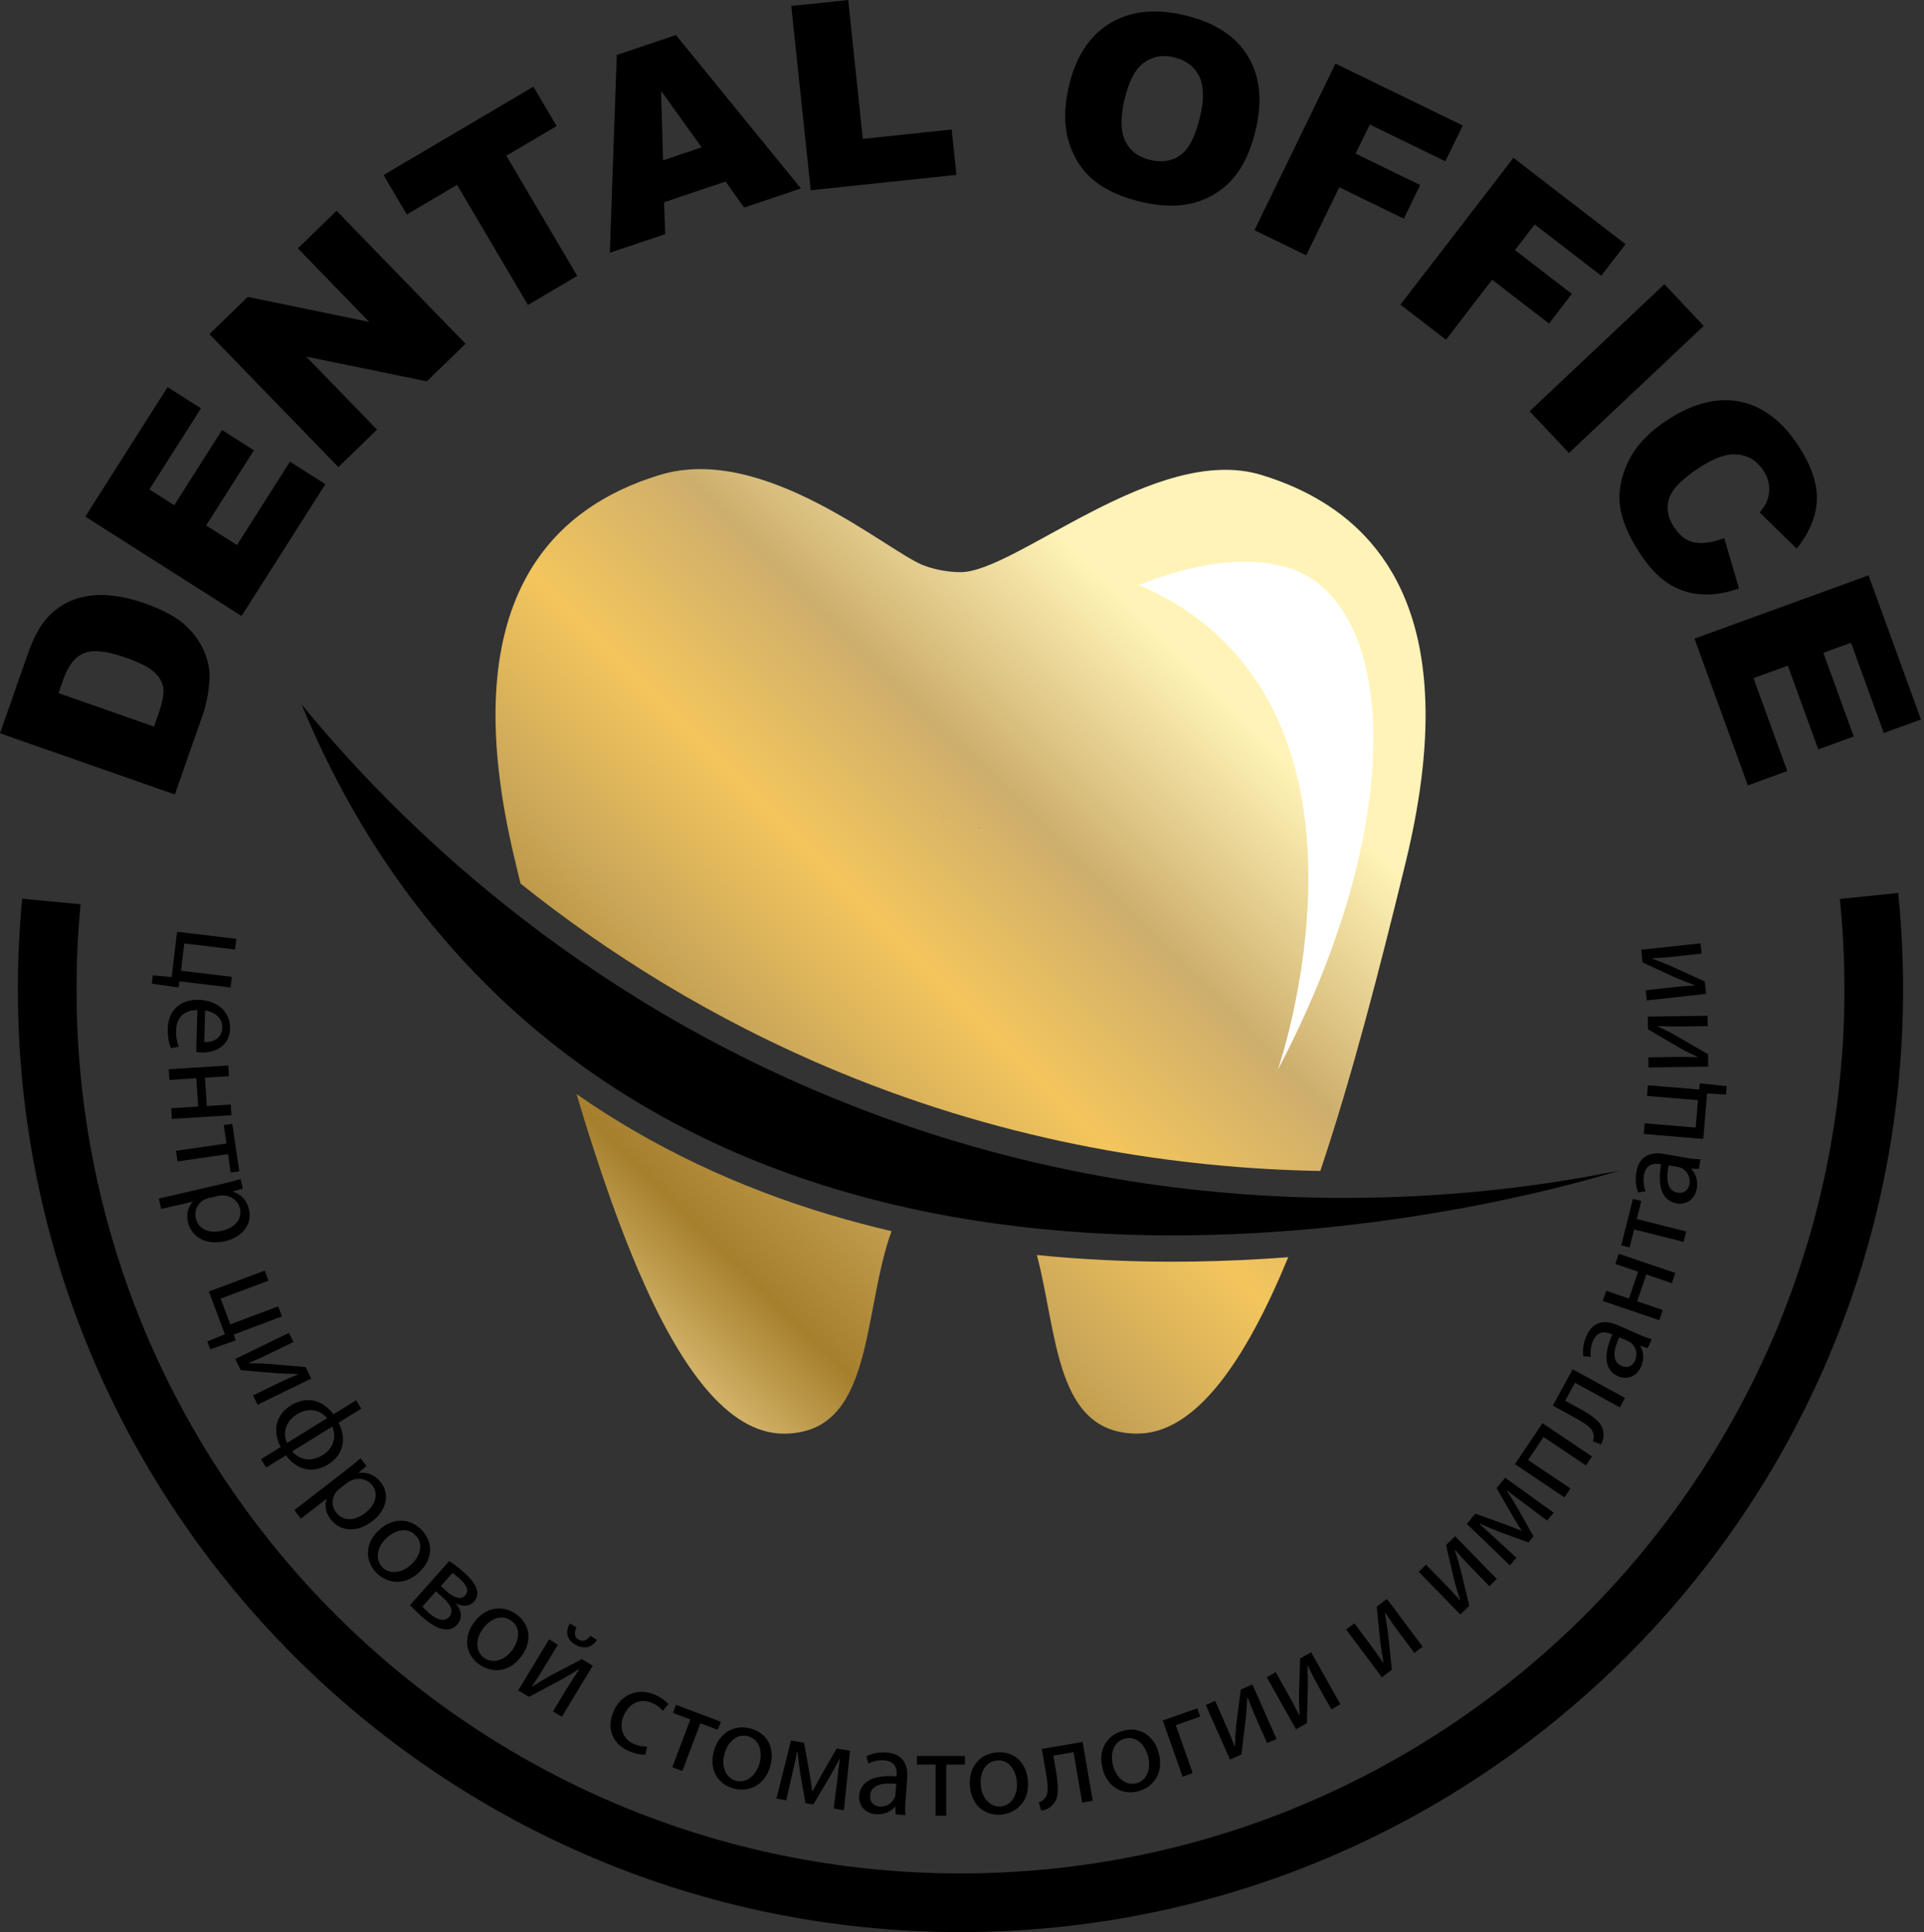 <?xml version="1.0" encoding="UTF-8"?> <svg xmlns="http://www.w3.org/2000/svg" width="492" height="494" viewBox="0 0 492 494" fill="none"><rect x="0" y="0" width="492" height="494" fill="#333333" stroke="none"/><path d="M244.372 298.81C232.822 295.44 221.062 291.35 209.172 286.43C181.942 275.14 158.422 261.32 138.352 246.78C139.332 250.58 140.332 254.38 141.352 258.16C167.312 279.98 198.652 294.85 235.042 302.66C236.502 301.16 238.162 299.86 240.072 298.8H244.372V298.81Z" fill="url(#paint0_linear_3628_1719)"></path><path d="M133.111 225.91C155.041 243.45 181.981 260.59 214.331 274C258.881 292.47 301.621 298.74 337.621 299.39C345.851 274.93 353.041 246.79 359.481 220.37C363.641 203.24 365.061 188.93 364.381 177.02C363.351 158.6 357.361 145.88 349.011 137.05C341.471 129.1 332.051 124.33 322.541 121.43C295.641 113.23 259.731 146.29 245.631 146.29C244.241 146.29 242.881 146.16 241.571 145.96C239.751 145.68 238.041 145.23 236.421 144.65C227.391 141.45 195.621 113.23 168.721 121.43C141.821 129.63 115.351 152.9 131.781 220.37C132.201 222.21 132.661 224.06 133.111 225.91Z" fill="url(#paint1_linear_3628_1719)"></path><path d="M255.332 301.81C256.902 303.26 258.262 304.92 259.442 306.75C269.682 308.01 280.262 308.78 291.192 309.04C279.582 307.33 267.592 304.96 255.332 301.81Z" fill="url(#paint2_linear_3628_1719)"></path><path d="M305.16 322.55C303.41 322.58 301.66 322.59 299.91 322.59C288.01 322.59 276.42 322.02 265.15 320.88C270.49 341.24 269.78 366.54 290.82 366.54C305.72 366.54 318.42 348.11 329.43 321.44C321.64 322.03 313.52 322.43 305.16 322.55Z" fill="url(#paint3_linear_3628_1719)"></path><path d="M212.561 310.7C188.531 303.56 166.731 293.18 147.441 279.74C147.761 280.81 148.071 281.9 148.401 282.97C150.801 290.89 153.301 298.56 155.871 305.83C155.901 305.88 155.901 305.88 155.901 305.91C155.901 305.94 155.901 305.94 155.901 305.94C158.251 312.55 160.671 318.83 163.171 324.69C173.841 349.6 186.131 366.55 200.421 366.55C223.651 366.55 220.381 335.76 227.981 314.78C222.731 313.55 217.591 312.19 212.561 310.7Z" fill="url(#paint4_linear_3628_1719)"></path><path d="M414.091 299.27C401.201 303.34 231.791 354.17 127.521 254.82C111.701 239.75 91.971 216.06 77.131 180.12C97.551 204.97 140.971 250.87 211.751 280.21C302.021 317.63 382.631 305.67 414.091 299.27Z" fill="black"></path><path d="M326.771 273.51C328.221 269.23 350.301 201.11 313.021 164.05C308.081 159.14 301.081 153.76 291.191 149.55C319.301 138.57 332.031 145.72 335.571 148.08C357.391 162.64 358.091 213.95 326.771 273.51Z" fill="white"></path><path d="M0 187.49L7.19 166.97C8.61 162.92 10.3 159.85 12.27 157.74C14.24 155.64 16.54 154.13 19.16 153.22C21.78 152.31 24.58 151.97 27.57 152.19C30.55 152.41 33.56 153.06 36.61 154.12C41.39 155.79 44.9 157.63 47.15 159.64C49.4 161.65 51.08 163.93 52.18 166.49C53.28 169.04 53.74 171.53 53.56 173.95C53.31 177.26 52.76 180.15 51.9 182.61L44.71 203.13L0 187.49ZM14.96 177.22L39.39 185.77L40.57 182.38C41.58 179.49 41.98 177.33 41.77 175.88C41.56 174.44 40.77 173.09 39.42 171.84C38.07 170.59 35.6 169.34 32.02 168.09C27.28 166.43 23.77 166.07 21.48 167C19.19 167.93 17.42 170.19 16.17 173.77L14.96 177.22Z" fill="black"></path><path d="M21.811 132.08L42.861 98.98L51.391 104.41L38.211 125.13L44.56 129.17L56.781 109.95L64.93 115.13L52.711 134.35L60.59 139.36L74.15 118.04L83.201 123.8L61.77 157.5L21.811 132.08Z" fill="black"></path><path d="M53.551 85.43L63.361 75.91L94.411 82.31L76.171 63.5L86.071 53.9L119.041 87.9L109.141 97.5L78.301 91.18L96.411 109.85L86.531 119.43L53.551 85.43Z" fill="black"></path><path d="M98.08 44.76L136.4 22.16L142.34 32.23L129.48 39.81L147.61 70.54L135 77.98L116.88 47.26L104.02 54.84L98.08 44.76Z" fill="black"></path><path d="M185.559 46.42L169.809 51.71L170.109 59.86L155.939 64.62L157.719 14.05L172.849 8.96L204.809 48.19L190.279 53.07L185.559 46.42ZM179.419 37.68L169.039 23.21L169.559 41L179.419 37.68Z" fill="black"></path><path d="M202.34 1.53L216.9 0L220.64 35.51L243.36 33.11L244.58 44.71L207.31 48.64L202.34 1.53Z" fill="black"></path><path d="M273.261 22.31C274.971 14.77 278.411 9.38 283.561 6.13C288.711 2.88 295.041 2.11 302.541 3.81C310.231 5.56 315.681 8.97 318.901 14.04C322.121 19.11 322.891 25.37 321.201 32.8C319.971 38.2 318.061 42.42 315.461 45.46C312.861 48.5 309.621 50.59 305.751 51.74C301.881 52.88 297.381 52.87 292.261 51.71C287.051 50.53 282.931 48.72 279.891 46.28C276.851 43.85 274.681 40.59 273.381 36.52C272.081 32.45 272.041 27.71 273.261 22.31ZM287.521 25.62C286.461 30.28 286.571 33.83 287.841 36.26C289.111 38.69 291.241 40.25 294.221 40.92C297.291 41.62 299.891 41.16 302.021 39.54C304.151 37.93 305.811 34.54 306.981 29.37C307.971 25.02 307.811 21.65 306.511 19.24C305.211 16.84 303.061 15.29 300.061 14.61C297.181 13.96 294.641 14.45 292.431 16.09C290.231 17.74 288.591 20.91 287.521 25.62Z" fill="black"></path><path d="M341.509 16.26L374.049 32.09L369.599 41.24L350.279 31.84L346.659 39.28L363.159 47.31L358.979 55.91L342.479 47.88L334.009 65.28L320.789 58.85L341.509 16.26Z" fill="black"></path><path d="M387.009 40.36L415.679 62.44L409.469 70.5L392.449 57.39L387.399 63.94L401.939 75.14L396.109 82.72L381.569 71.52L369.759 86.86L358.109 77.89L387.009 40.36Z" fill="black"></path><path d="M425.61 72.66L435.67 83.33L401.21 115.82L391.15 105.15L425.61 72.66Z" fill="black"></path><path d="M440.92 137.58L444.68 150.44C441.2 151.68 437.94 152.19 434.91 151.96C431.88 151.73 429.1 150.8 426.57 149.17C424.04 147.54 421.62 144.95 419.3 141.4C416.49 137.09 414.81 133.16 414.28 129.61C413.75 126.06 414.41 122.26 416.27 118.22C418.13 114.18 421.52 110.55 426.44 107.34C433 103.06 439.18 101.51 444.99 102.7C450.79 103.89 455.78 107.68 459.94 114.07C463.2 119.07 464.75 123.65 464.6 127.83C464.45 132.01 462.73 136.16 459.45 140.28L449.98 131.03C450.94 129.86 451.57 128.89 451.85 128.11C452.34 126.81 452.51 125.5 452.37 124.18C452.23 122.86 451.76 121.58 450.96 120.36C449.15 117.58 446.64 116.18 443.44 116.16C441.05 116.12 438.08 117.26 434.54 119.58C430.14 122.45 427.56 125.08 426.81 127.48C426.05 129.88 426.46 132.29 428.04 134.7C429.57 137.05 431.38 138.39 433.48 138.73C435.58 139.05 438.06 138.68 440.92 137.58Z" fill="black"></path><path d="M477.821 147.1L491.221 183.96L481.721 187.41L473.331 164.33L466.261 166.9L474.041 188.31L464.961 191.61L457.181 170.2L448.401 173.39L457.031 197.14L446.951 200.81L433.311 163.28L477.821 147.1Z" fill="black"></path><path d="M60.11 242.77L47.12 241.22L46.29 248.2L59.28 249.75L58.96 252.47L45.88 250.91L45.66 252.47L38.82 251.5L39.07 249.37L43.9 249.82L45.28 238.24L60.43 240.04L60.11 242.77Z" fill="black"></path><path d="M50.48 258.26C46.73 258.22 45.12 260.57 45.039 263.34C44.98 265.33 45.3 266.53 45.709 267.59L43.709 268.01C43.3 267.02 42.84 265.34 42.91 262.91C43.039 258.22 46.209 255.5 50.809 255.63C55.41 255.76 58.959 258.57 58.83 263.01C58.69 267.99 54.27 269.19 51.469 269.11C50.9 269.09 50.459 269.02 50.179 268.98L50.48 258.26ZM52.23 266.45C53.989 266.53 56.76 265.85 56.84 262.73C56.919 259.93 54.37 258.62 52.45 258.35L52.23 266.45Z" fill="black"></path><path d="M58.55 275.15L52.42 275.54L52.88 282.78L59.01 282.39L59.18 285.13L43.95 286.09L43.78 283.35L50.67 282.92L50.21 275.68L43.32 276.12L43.15 273.38L58.38 272.42L58.55 275.15Z" fill="black"></path><path d="M61.18 299.46L59 299.78L58.31 295.07L45.4 296.95L45 294.24L57.91 292.36L57.22 287.65L59.4 287.33L61.18 299.46Z" fill="black"></path><path d="M56.709 302.72C58.609 302.28 60.129 301.86 61.529 301.47L62.089 303.9L59.569 304.61L59.579 304.67C61.649 305.36 63.129 306.86 63.689 309.28C64.519 312.87 62.109 316.28 57.599 317.33C52.259 318.57 48.859 315.93 48.049 312.42C47.589 310.45 48.059 308.54 49.319 307.3L49.309 307.24L41.229 309.11L40.609 306.44L56.709 302.72ZM53.369 306.31C52.969 306.4 52.619 306.55 52.289 306.69C50.529 307.62 49.619 309.54 50.069 311.48C50.729 314.34 53.449 315.45 56.859 314.66C59.839 313.97 62.019 311.81 61.359 308.96C60.929 307.12 59.209 305.7 57.069 305.65C56.709 305.64 56.289 305.64 55.919 305.72L53.369 306.31Z" fill="black"></path><path d="M68.67 327.43L56.42 332.03L58.89 338.61L71.14 334.01L72.1 336.58L59.76 341.21L60.28 342.7L53.76 344.98L53.01 342.97L57.51 341.14L53.41 330.22L67.7 324.86L68.67 327.43Z" fill="black"></path><path d="M75.03 343.11L69.25 345.93C67.07 346.99 65.69 347.63 63.68 348.47L63.69 348.57C65.76 348.58 66.96 348.59 68.99 348.72L78.16 349.55L79.58 352.47L65.87 359.15L64.71 356.77L70.52 353.94C72.76 352.85 73.95 352.34 76.21 351.38L76.17 351.29C73.98 351.27 72.59 351.21 70.81 351.1C68.05 350.83 64.68 350.61 61.56 350.32L60.16 347.46L73.88 340.78L75.03 343.11Z" fill="black"></path><path d="M92.39 360.15L86.58 363.75C88.65 367.7 87.96 371.9 83.92 374.41C79.66 377.05 75.62 375.55 73.13 372.08L68.07 375.22L66.74 373.08L71.78 369.96C69.7 366.06 70.34 361.84 74.39 359.33C78.68 356.67 82.7 358.15 85.26 361.61L91.07 358.01L92.39 360.15ZM83.64 362.6C81.66 360.19 78.56 359.96 75.91 361.61C73.23 363.27 72.14 366.17 73.41 368.94L83.64 362.6ZM74.73 371.08C76.69 373.46 79.81 373.72 82.46 372.07C85.14 370.41 86.2 367.57 84.96 364.74L74.73 371.08Z" fill="black"></path><path d="M88.34 376C89.889 374.8 91.1 373.79 92.2 372.85L93.719 374.82L91.73 376.52L91.769 376.57C93.939 376.33 95.909 377.08 97.43 379.05C99.689 381.97 98.909 386.07 95.249 388.91C90.909 392.26 86.719 391.28 84.529 388.44C83.299 386.84 82.909 384.91 83.549 383.26L83.51 383.21L76.95 388.28L75.269 386.11L88.34 376ZM86.799 380.65C86.48 380.9 86.21 381.18 85.98 381.44C84.769 383.02 84.74 385.15 85.96 386.72C87.749 389.04 90.689 388.92 93.46 386.78C95.879 384.91 96.969 382.04 95.169 379.72C94.01 378.22 91.859 377.66 89.889 378.51C89.559 378.65 89.18 378.82 88.879 379.05L86.799 380.65Z" fill="black"></path><path d="M107.21 401.98C103.09 405.84 98.63 404.67 96.11 401.98C93.29 398.97 93.32 394.58 96.83 391.28C100.55 387.79 105.02 388.18 107.91 391.26C110.91 394.45 110.61 398.79 107.21 401.98ZM98.82 393.26C96.38 395.54 95.86 398.67 97.71 400.65C99.52 402.58 102.69 402.33 105.2 399.98C107.09 398.21 108.59 395.03 106.35 392.64C104.11 390.24 100.93 391.28 98.82 393.26Z" fill="black"></path><path d="M114.87 399.13C115.8 399.7 117.38 400.9 118.72 402.1C120.63 403.8 123.51 406.92 121.24 409.46C119.98 410.87 118.12 410.78 116.58 409.91L116.54 409.96C118 411.69 118.38 413.72 116.92 415.36C114.26 418.35 110.16 415.37 107.92 413.38C106.65 412.25 105.42 410.98 104.85 410.39L114.87 399.13ZM108.01 410.75C108.53 411.34 108.94 411.75 109.6 412.33C110.99 413.57 113.35 415.08 114.82 413.44C116.29 411.79 114.96 409.97 112.98 408.21L111.47 406.87L108.01 410.75ZM112.71 405.53L114.26 406.91C115.79 408.27 117.76 409.23 118.96 407.89C119.97 406.76 119.46 405.34 117.39 403.49C116.71 402.88 116.24 402.55 115.71 402.16L112.71 405.53Z" fill="black"></path><path d="M133.34 423.47C129.98 428 125.38 427.65 122.42 425.46C119.1 423 118.35 418.67 121.22 414.8C124.26 410.7 128.73 410.28 132.12 412.8C135.63 415.4 136.12 419.72 133.34 423.47ZM123.52 416.39C121.53 419.08 121.57 422.24 123.75 423.86C125.88 425.44 128.96 424.62 131 421.86C132.54 419.78 133.45 416.38 130.82 414.43C128.19 412.47 125.25 414.06 123.52 416.39Z" fill="black"></path><path d="M142.671 420.5L139.341 426C138.091 428.08 137.281 429.36 136.041 431.15L136.111 431.23C137.851 430.11 138.871 429.47 140.641 428.48L148.791 424.2L151.571 425.88L143.681 438.94L141.411 437.57L144.751 432.04C146.041 429.91 146.761 428.84 148.141 426.8L148.061 426.75C146.211 427.92 145.011 428.63 143.461 429.49C141.001 430.76 138.051 432.41 135.261 433.85L132.531 432.2L140.421 419.14L142.671 420.5ZM147.421 416.11C146.801 417.32 146.831 418.55 147.911 419.2C149.071 419.9 150.131 419.36 150.981 418.26L152.681 419.29C151.231 421.44 149.151 421.72 147.071 420.47C144.691 419.04 144.671 417 145.691 415.07L147.421 416.11Z" fill="black"></path><path d="M165.041 448.64C164.221 448.69 162.551 448.49 160.681 447.65C156.481 445.76 155.031 441.69 156.951 437.44C158.881 433.16 163.201 431.37 167.741 433.42C169.231 434.09 170.391 435.06 170.921 435.72L169.471 437.42C169.021 436.8 168.221 436.06 166.841 435.44C163.651 434.01 160.871 435.59 159.561 438.49C158.111 441.71 159.291 444.62 162.051 445.86C163.491 446.51 164.601 446.56 165.471 446.57L165.041 448.64Z" fill="black"></path><path d="M184.33 440.21L183.55 442.28L179.1 440.6L174.49 452.81L171.92 451.84L176.53 439.63L172.08 437.95L172.86 435.89L184.33 440.21Z" fill="black"></path><path d="M196.98 451.49C195.47 456.93 191.04 458.24 187.49 457.25C183.51 456.14 181.26 452.37 182.55 447.73C183.92 442.81 187.94 440.82 192.01 441.96C196.23 443.14 198.23 447 196.98 451.49ZM185.28 448.4C184.38 451.62 185.56 454.56 188.17 455.29C190.72 456 193.3 454.13 194.22 450.83C194.91 448.34 194.55 444.83 191.39 443.95C188.23 443.07 186.06 445.6 185.28 448.4Z" fill="black"></path><path d="M202.271 445.01L205.621 445.59L207.051 453.64C207.231 454.82 207.571 456.77 207.701 458.01L207.761 458.02C208.291 456.96 209.551 454.72 210.421 453.17L213.971 447.04L217.351 447.62L215.811 462.83L213.201 462.38L214.101 455.15C214.291 453.52 214.491 451.57 214.751 449.73L214.661 449.71C214.021 451.01 213.411 452.15 212.171 454.3L207.971 461.38L205.981 461.04L204.591 453.16C204.371 451.65 204.091 449.37 203.961 447.9L203.841 447.88C203.471 449.64 203.041 451.61 202.661 453.24L201.061 460.29L198.541 459.86L202.271 445.01Z" fill="black"></path><path d="M229.021 463.89L228.941 461.96L228.851 461.95C227.911 463.08 226.201 464.03 224.031 463.86C220.951 463.63 219.541 461.34 219.711 459.14C219.991 455.46 223.411 453.7 229.281 454.17L229.301 453.86C229.391 452.6 229.221 450.31 226.111 450.08C224.701 449.97 223.181 450.3 222.061 450.91L221.571 449.04C222.891 448.32 224.751 447.92 226.671 448.07C231.321 448.42 232.221 451.68 231.991 454.73L231.561 460.42C231.461 461.74 231.431 463.03 231.541 464.09L229.021 463.89ZM229.191 456.1C226.181 455.81 222.711 456.09 222.491 459.04C222.361 460.83 223.491 461.77 224.901 461.88C226.881 462.03 228.231 460.87 228.771 459.61C228.891 459.33 228.971 459.02 228.991 458.74L229.191 456.1Z" fill="black"></path><path d="M246.74 448.96V451.17H241.98V464.22H239.24V451.17H234.48V448.96H246.74Z" fill="black"></path><path d="M262.861 455.28C263.311 460.91 259.601 463.66 255.931 463.96C251.811 464.29 248.401 461.52 248.021 456.71C247.621 451.62 250.711 448.37 254.921 448.04C259.281 447.69 262.491 450.63 262.861 455.28ZM250.801 456.39C251.061 459.72 253.181 462.08 255.881 461.87C258.521 461.66 260.301 459.02 260.031 455.6C259.831 453.02 258.281 449.86 255.011 450.12C251.751 450.37 250.571 453.5 250.801 456.39Z" fill="black"></path><path d="M276.851 445.38L279.431 460.42L276.731 460.88L274.521 447.99L269.361 448.87L270.031 452.78C270.751 457.01 270.831 459.9 269.101 461.51C268.461 462.23 267.681 462.71 266.281 462.95L265.631 460.85C266.141 460.67 266.701 460.35 267.011 459.97C268.231 458.71 268.031 456.57 267.451 453.21L266.411 447.15L276.851 445.38Z" fill="black"></path><path d="M296.301 448.21C297.751 453.66 294.601 457.04 291.041 457.99C287.051 459.05 283.191 456.94 281.961 452.28C280.651 447.34 283.111 443.59 287.201 442.51C291.421 441.38 295.101 443.7 296.301 448.21ZM284.641 451.46C285.501 454.69 288.001 456.63 290.621 455.94C293.181 455.26 294.461 452.35 293.581 449.02C292.921 446.52 290.831 443.68 287.661 444.52C284.491 445.37 283.891 448.66 284.641 451.46Z" fill="black"></path><path d="M306.17 436.78L306.91 438.89L300.67 441.09L305 453.36L302.41 454.27L297.34 439.89L306.17 436.78Z" fill="black"></path><path d="M310.73 434.89L313.34 440.77C314.32 442.99 314.91 444.38 315.68 446.42L315.78 446.41C315.86 444.34 315.92 443.14 316.12 441.12L317.28 431.99L320.25 430.67L326.44 444.61L324.02 445.68L321.4 439.77C320.39 437.49 319.92 436.29 319.04 433.99L318.95 434.03C318.85 436.21 318.74 437.6 318.56 439.37C318.19 442.12 317.86 445.47 317.44 448.59L314.53 449.88L308.34 435.94L310.73 434.89Z" fill="black"></path><path d="M326.219 427.53L329.369 433.14C330.559 435.26 331.269 436.59 332.229 438.55L332.329 438.53C332.219 436.46 332.159 435.26 332.169 433.23L332.459 424.03L335.289 422.44L342.759 435.75L340.449 437.05L337.289 431.41C336.069 429.24 335.489 428.08 334.399 425.88L334.319 425.93C334.419 428.11 334.449 429.51 334.439 431.29C334.329 434.06 334.309 437.44 334.189 440.58L331.409 442.14L323.939 428.83L326.219 427.53Z" fill="black"></path><path d="M346.34 415.05L350.19 420.2C351.64 422.14 352.53 423.37 353.73 425.19L353.82 425.16C353.44 423.12 353.22 421.94 352.97 419.93L352.06 410.77L354.66 408.82L363.8 421.03L361.68 422.62L357.81 417.45C356.32 415.46 355.59 414.39 354.22 412.34L354.141 412.4C354.531 414.55 354.731 415.93 354.951 417.7C355.211 420.46 355.62 423.81 355.92 426.93L353.37 428.84L344.23 416.63L346.34 415.05Z" fill="black"></path><path d="M364.651 400.05L369.141 404.65C370.841 406.38 371.871 407.49 373.301 409.13L373.391 409.09C372.741 407.12 372.381 405.98 371.871 404.01L369.771 395.05L372.091 392.78L382.751 403.69L380.861 405.54L376.351 400.92C374.611 399.14 373.751 398.17 372.121 396.32L372.051 396.39C372.721 398.47 373.101 399.81 373.551 401.53C374.171 404.23 375.021 407.5 375.721 410.56L373.441 412.78L362.781 401.87L364.651 400.05Z" fill="black"></path><path d="M375.08 389.62L377.26 387L384.95 389.78C386.06 390.21 387.92 390.89 389.06 391.39L389.1 391.34C388.45 390.35 387.13 388.14 386.23 386.61L382.69 380.47L384.89 377.83L397.31 386.76L395.62 388.79L389.8 384.4C388.48 383.43 386.9 382.27 385.42 381.13L385.36 381.2C386.16 382.4 386.85 383.5 388.1 385.65L392.14 392.82L390.85 394.37L383.32 391.64C381.9 391.08 379.78 390.18 378.45 389.56L378.37 389.66C379.71 390.86 381.2 392.22 382.43 393.36L387.74 398.27L386.11 400.23L375.08 389.62Z" fill="black"></path><path d="M394.43 363.88L407.1 372.38L405.55 374.68L394.71 367.41L390.76 373.3L401.6 380.57L400.07 382.85L387.4 374.35L394.43 363.88Z" fill="black"></path><path d="M402.15 350.1L415.54 357.41L414.23 359.82L402.75 353.55L400.24 358.14L403.73 360.04C407.49 362.09 409.81 363.83 410 366.19C410.16 367.14 410.06 368.05 409.38 369.3L407.34 368.51C407.51 367.99 407.61 367.36 407.51 366.88C407.28 365.14 405.47 363.97 402.48 362.34L397.09 359.39L402.15 350.1Z" fill="black"></path><path d="M421.37 344.67L419.52 344.1L419.48 344.19C420.23 345.45 420.55 347.38 419.68 349.38C418.44 352.21 415.81 352.77 413.79 351.89C410.41 350.41 409.89 346.59 412.29 341.21L412 341.08C410.84 340.57 408.63 339.97 407.37 342.83C406.8 344.13 406.61 345.66 406.81 346.92L404.88 346.76C404.64 345.28 404.88 343.39 405.66 341.63C407.54 337.36 410.91 337.6 413.71 338.83L418.93 341.13C420.14 341.66 421.35 342.13 422.38 342.37L421.37 344.67ZM414.08 341.91C412.8 344.65 411.91 348.01 414.62 349.21C416.26 349.93 417.53 349.18 418.1 347.88C418.9 346.06 418.25 344.4 417.25 343.48C417.03 343.28 416.76 343.09 416.51 342.98L414.08 341.91Z" fill="black"></path><path d="M410.739 330.03L416.559 332.01L418.889 325.14L413.069 323.16L413.949 320.56L428.399 325.47L427.519 328.07L420.979 325.85L418.649 332.72L425.189 334.94L424.309 337.54L409.859 332.63L410.739 330.03Z" fill="black"></path><path d="M417.57 306.52L419.71 307.06L418.55 311.68L431.2 314.86L430.53 317.52L417.88 314.34L416.72 318.95L414.58 318.41L417.57 306.52Z" fill="black"></path><path d="M434.421 298.89L432.491 298.78L432.471 298.87C433.501 299.91 434.281 301.71 433.911 303.85C433.381 306.89 430.971 308.08 428.791 307.7C425.161 307.07 423.731 303.49 424.771 297.69L424.461 297.64C423.221 297.43 420.921 297.38 420.391 300.45C420.151 301.85 420.331 303.38 420.831 304.56L418.921 304.87C418.331 303.49 418.111 301.59 418.441 299.7C419.241 295.1 422.571 294.53 425.581 295.05L431.201 296.03C432.501 296.26 433.791 296.42 434.851 296.41L434.421 298.89ZM426.681 297.96C426.101 300.93 426.041 304.41 428.961 304.92C430.731 305.23 431.771 304.19 432.021 302.79C432.361 300.83 431.331 299.37 430.131 298.72C429.871 298.58 429.571 298.46 429.291 298.41L426.681 297.96Z" fill="black"></path><path d="M420.579 287.21L433.619 288.29L434.199 281.29L421.169 280.21L421.389 277.48L434.519 278.56L434.679 276.99L441.549 277.71L441.369 279.85L436.519 279.58L435.559 291.2L420.359 289.94L420.579 287.21Z" fill="black"></path><path d="M421.511 270.34L427.941 270.25C430.371 270.22 431.881 270.23 434.061 270.32L434.091 270.23C432.221 269.34 431.141 268.82 429.361 267.83L421.421 263.17L421.381 259.92L436.641 259.71L436.681 262.36L430.221 262.45C427.731 262.48 426.441 262.44 423.981 262.34V262.43C425.951 263.38 427.191 264.03 428.741 264.89C431.121 266.31 434.081 267.94 436.781 269.54L436.821 272.72L421.561 272.93L421.511 270.34Z" fill="black"></path><path d="M420.829 253.18L427.219 252.48C429.629 252.22 431.139 252.08 433.309 251.97L433.329 251.87C431.379 251.16 430.259 250.75 428.389 249.94L420.039 246.07L419.689 242.84L434.849 241.18L435.139 243.81L428.719 244.52C426.249 244.79 424.949 244.87 422.499 245.01L422.509 245.1C424.559 245.86 425.849 246.38 427.479 247.09C429.989 248.27 433.079 249.61 435.929 250.95L436.279 254.11L421.119 255.78L420.829 253.18Z" fill="black"></path><g opacity="0.6"><path d="M242 206.99H241.98V206.98L242 206.99Z" fill="white"></path></g><path d="M241.63 208.73C241.47 208.7 241.31 208.64 241.15 208.56C241.1 208.53 241.06 208.51 241.01 208.48C241.22 208.57 241.42 208.65 241.63 208.73Z" fill="#000072"></path><path d="M242 206.99H241.98V206.98L242 206.99Z" fill="#000072"></path><path d="M250.74 211.69C250.53 211.68 250.3 211.63 250.1 211.53C250.09 211.53 250.09 211.52 250.08 211.52C250.3 211.57 250.52 211.63 250.74 211.69Z" fill="#000072"></path><path d="M242 206.99H241.98V206.98L242 206.99Z" fill="#000072"></path><path d="M477.94 229.07C478.74 236.92 479.15 244.89 479.15 252.95C479.15 381.93 374.59 486.49 245.61 486.49C116.63 486.49 12.07 381.93 12.07 252.95C12.07 245.38 12.43 237.88 13.14 230.49" stroke="black" stroke-width="15" stroke-miterlimit="10"></path><defs><linearGradient id="paint0_linear_3628_1719" x1="125.084" y1="339.541" x2="298.727" y2="164.666" gradientUnits="userSpaceOnUse"><stop stop-color="#FFE7A5"></stop><stop offset="0.228" stop-color="#A57F2C"></stop><stop offset="0.414" stop-color="#CBA759"></stop><stop offset="0.586" stop-color="#F3C55C"></stop><stop offset="0.772" stop-color="#CDAE6C"></stop><stop offset="1" stop-color="#FFF3B7"></stop></linearGradient><linearGradient id="paint1_linear_3628_1719" x1="122.246" y1="336.723" x2="295.889" y2="161.848" gradientUnits="userSpaceOnUse"><stop stop-color="#FFE7A5"></stop><stop offset="0.228" stop-color="#A57F2C"></stop><stop offset="0.414" stop-color="#CBA759"></stop><stop offset="0.586" stop-color="#F3C55C"></stop><stop offset="0.772" stop-color="#CDAE6C"></stop><stop offset="1" stop-color="#FFF3B7"></stop></linearGradient><linearGradient id="paint2_linear_3628_1719" x1="182.638" y1="396.689" x2="356.281" y2="221.814" gradientUnits="userSpaceOnUse"><stop stop-color="#FFE7A5"></stop><stop offset="0.228" stop-color="#A57F2C"></stop><stop offset="0.414" stop-color="#CBA759"></stop><stop offset="0.586" stop-color="#F3C55C"></stop><stop offset="0.772" stop-color="#CDAE6C"></stop><stop offset="1" stop-color="#FFF3B7"></stop></linearGradient><linearGradient id="paint3_linear_3628_1719" x1="206.359" y1="420.245" x2="380.002" y2="245.37" gradientUnits="userSpaceOnUse"><stop stop-color="#FFE7A5"></stop><stop offset="0.228" stop-color="#A57F2C"></stop><stop offset="0.414" stop-color="#CBA759"></stop><stop offset="0.586" stop-color="#F3C55C"></stop><stop offset="0.772" stop-color="#CDAE6C"></stop><stop offset="1" stop-color="#FFF3B7"></stop></linearGradient><linearGradient id="paint4_linear_3628_1719" x1="143.467" y1="357.795" x2="317.11" y2="182.92" gradientUnits="userSpaceOnUse"><stop stop-color="#FFE7A5"></stop><stop offset="0.228" stop-color="#A57F2C"></stop><stop offset="0.414" stop-color="#CBA759"></stop><stop offset="0.586" stop-color="#F3C55C"></stop><stop offset="0.772" stop-color="#CDAE6C"></stop><stop offset="1" stop-color="#FFF3B7"></stop></linearGradient></defs></svg> 